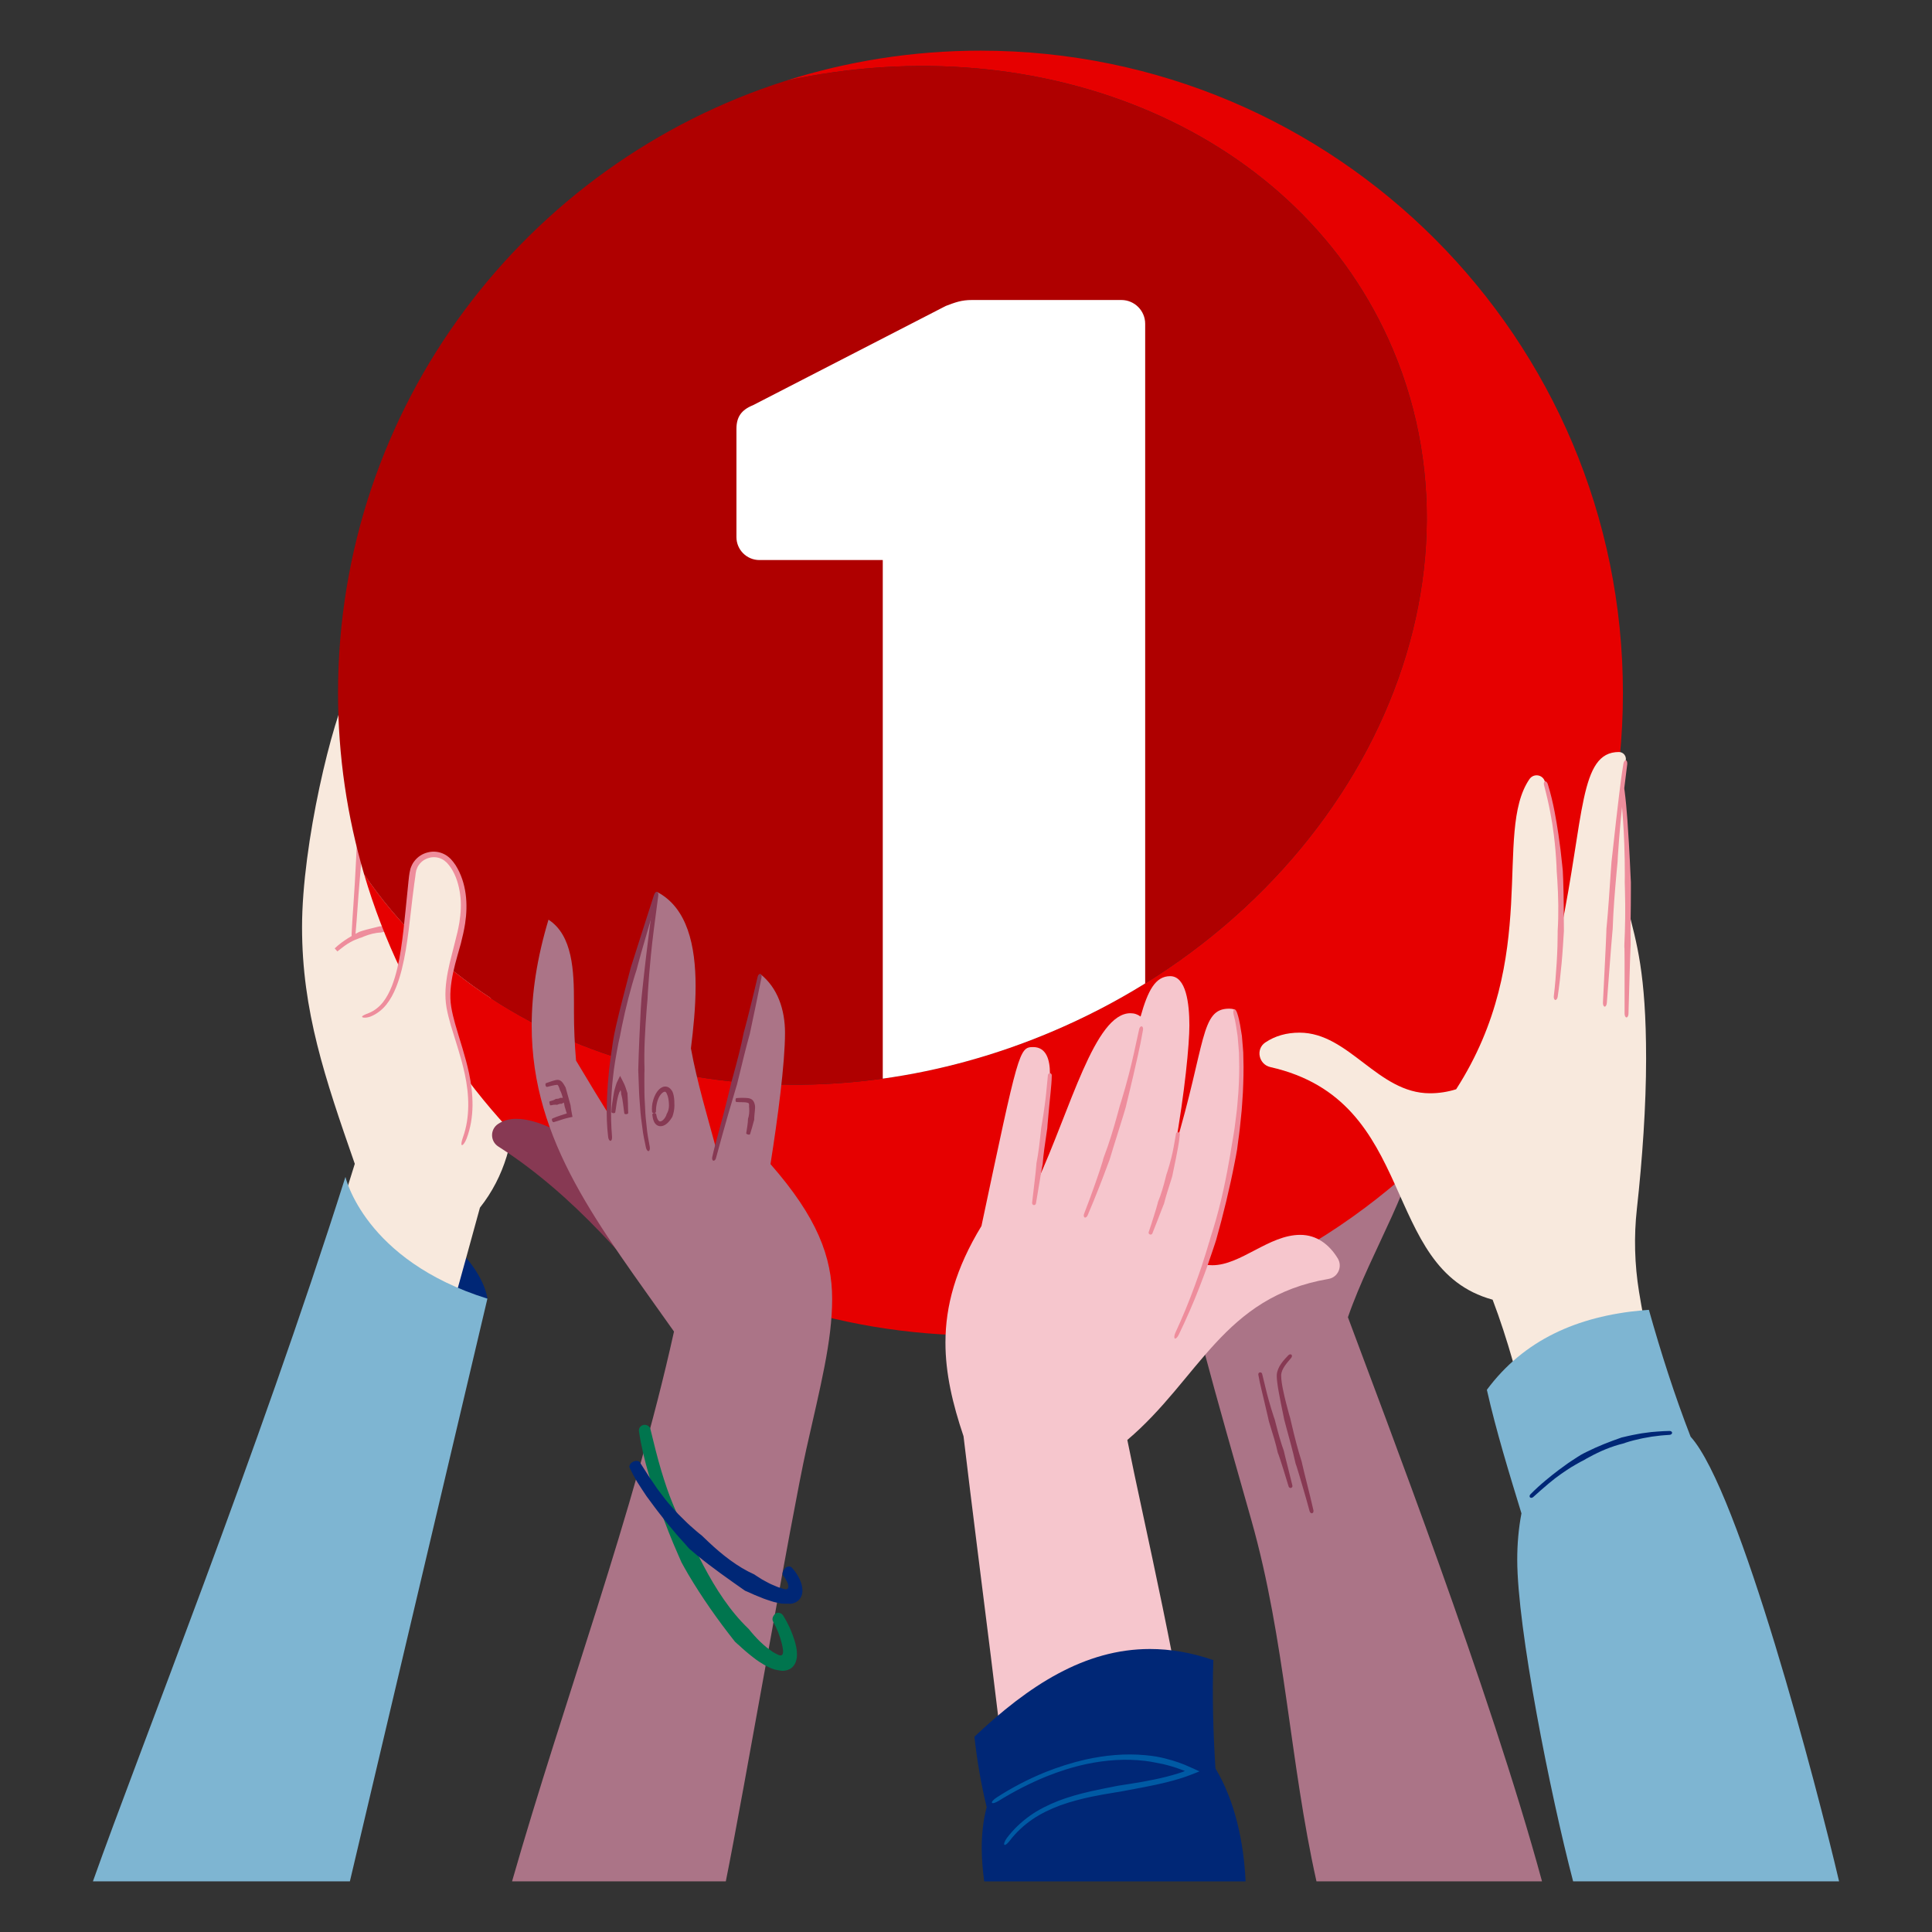 <svg xmlns="http://www.w3.org/2000/svg" id="Layer_1" viewBox="0 0 500 500"><rect x="0" y="0" width="500" height="500" fill="#333333" stroke="none"/><defs><style> .st0 { fill: #002776; } .st1 { fill: #7eb5d2; } .st2 { fill: #ee8d9c; } .st3 { fill: #873953; } .st4 { fill: #e60000; } .st5 { fill: #f6c6cd; } .st6 { fill: #ab7487; } .st7 { fill: #fff; } .st8 { fill: #af0000; } .st9 { fill: #00754e; } .st10 { fill: #005aa4; } .st11 { fill: #f8e9dd; } </style></defs><g><path class="st6" d="M399.07,486.89c-13.46-49.54-40.78-120.5-50.23-145.99,6.08-17.59,18.18-35.67,18.21-49.03,0-.02-.93-3.74-.93-3.76,0-5.93-1.57-11.25-4.41-16.44l-72.61,55.96c7.69,7.02,14.27,14.49,22.11,20.48,4.06,15.29,8.34,30.1,12.67,45.41,8.76,30.97,9.89,62.41,16.82,93.37h58.37Z"></path><path class="st3" d="M330.83,376.29l.55,1.62.75,2.35c.47,1.48.93,2.97,1.37,4.46.08.26.36.42.62.35.26-.07.42-.34.35-.61l-1.13-4.57-.6-2.37-.4-1.66-.09-.39c-.82-2.25-1.45-4.61-2.04-6.9l-.31-1.19-.26-.75c-.45-1.38-.88-2.77-1.27-4.18-.29-1.01-.55-2.02-.79-3.04-.31-1.27-.63-2.58-.94-3.87-.07-.26-.34-.42-.6-.37-.26.05-.43.31-.39.58.22,1.33.52,2.65.83,3.93.24,1.02.49,2.04.73,3.07l1,4.28.16.75.36,1.19c.7,2.26,1.44,4.59,1.95,6.95l.13.37Z"></path><path class="st3" d="M335.48,379.26l.7,2.28.97,3.3c.61,2.08,1.22,4.16,1.77,6.24.09.37.39.61.66.55.27-.06.41-.41.33-.79-.48-2.14-1.01-4.26-1.54-6.38l-.82-3.3-.55-2.32-.12-.55c-1.02-3.17-1.85-6.47-2.6-9.67l-.39-1.66-.31-1.06c-.53-1.95-1.05-3.91-1.46-5.88-.3-1.4-.56-2.88-.56-4.18.12-1.59,1.41-3.02,2.59-4.41.25-.29.28-.67.07-.84-.2-.18-.56-.1-.82.17-.64.67-1.3,1.37-1.86,2.19-.56.8-1.02,1.77-1.11,2.82-.02.82.05,1.56.16,2.3.09.74.22,1.47.35,2.19.36,2.02.77,4.02,1.19,6.02l.21,1.05.44,1.67c.86,3.18,1.79,6.46,2.51,9.73l.17.52Z"></path></g><g><path class="st0" d="M126.14,336.09s-1.18-16.09-34.8-29.57c-.93,47.21,24.34,46.05,34.8,29.57Z"></path><path class="st11" d="M77.98,344.93c5.13-14.43,9.24-29.16,13.84-43.73-7.74-22.23-13.65-39.56-13.65-61.24s7.92-54.11,12.25-62.01c0,0,39.64,86.56,39.83,87.49,1.84,6.26,2.94,12.84,2.94,19.34,0,9.94-2.57,19.68-8.98,27.76-4.57,16.53-8.94,33.08-14.16,49.44"></path><path class="st2" d="M94.98,203.39c.04-1.04.09-2.08.14-3.12l.24-4.5c.15-2.84.31-5.68.47-8.52.03-.5-.18-.92-.45-.94-.27-.02-.52.37-.56.87-.24,2.85-.48,5.7-.73,8.55l-.38,4.44c-.09,1.04-.19,2.07-.29,3.11l-.08.73c-.15,4.37-.52,8.82-.87,13.12l-.18,2.24-.06,1.45c-.13,2.66-.26,5.32-.42,7.98-.11,1.91-.24,3.83-.37,5.74-.17,2.39-.34,4.85-.45,7.29-.02.5.18.9.44.92.27.02.51-.36.56-.85.23-2.44.4-4.91.57-7.3.14-1.91.27-3.81.44-5.73.21-2.66.46-5.32.71-7.98l.14-1.4.13-2.26c.25-4.31.51-8.76.98-13.13l.02-.71Z"></path><path class="st2" d="M98.78,241.29c.34-.07.69-.15,1.03-.21.5-.07,1.01-.15,1.51-.2.96-.11,1.93-.18,2.9-.23.17,0,.31-.24.31-.51,0-.27-.14-.49-.32-.5-.99-.03-1.99-.05-3-.03-.52,0-1.04.04-1.57.06l-1.1.06h-.26c-1.5.4-3.05.71-4.53,1.17l-.76.26c-.16.07-.31.15-.46.24-.85.43-1.68.9-2.47,1.41-.58.36-1.13.75-1.68,1.15-.61.44-1.2.95-1.76,1.48l.69.78.2-.19c.12-.12.07-.38-.1-.58-.18-.2-.42-.28-.56-.17l-.22.17.69.78c.58-.45,1.15-.93,1.73-1.35.52-.37,1.05-.74,1.62-1.04.77-.45,1.61-.78,2.45-1.08.15-.05.3-.1.45-.14l.69-.29c1.33-.53,2.79-.93,4.28-.99l.23-.06Z"></path><path class="st1" d="M24.05,486.89c11.99-33.81,42.57-110.45,65.35-182.31,0,0,4.83,21.57,36.74,31.51l-35.59,150.8H24.05Z"></path></g><g><path class="st4" d="M253.75,13.11c-17.56,0-34.48,2.74-50.38,7.79,66.89-14.51,133.2,13.04,157.08,69.48,27.61,65.24-11.91,144.32-88.26,176.63-68.49,28.98-143.33,10.47-177.95-40.74,20.25,68.98,83.98,119.36,159.51,119.36,91.82,0,166.26-74.44,166.26-166.26S345.57,13.11,253.75,13.11Z"></path><path class="st8" d="M272.19,267.01c76.35-32.31,115.87-111.39,88.26-176.63-23.88-56.44-90.19-84-157.08-69.48-67.19,21.34-115.89,84.21-115.89,158.47,0,16.29,2.38,32.02,6.75,46.9,34.62,51.21,109.46,69.72,177.95,40.74Z"></path><path class="st7" d="M296.37,254.51V83.79c0-3.39-2.77-6.15-6.16-6.15h-38.66c-2.76,0-4.31.61-6.78,1.54l-49.88,25.68c-3.07,1.24-4.3,3.08-4.3,6.16v27.98c0,3.29,2.67,5.94,5.95,5.94h31.92v134.21c14.57-2.03,29.29-6.03,43.73-12.14,8.53-3.61,16.61-7.81,24.18-12.5Z"></path></g><g><path class="st3" d="M178.27,345.67c-14.46-18.06-29.62-36.38-49.32-48.96-2.1-1.34-2.15-4.4-.08-5.81,1.39-.94,2.99-1.35,4.72-1.35,11.26,0,28.83,15.5,37.7,23.57"></path><path class="st6" d="M132.52,486.89c13.43-46.89,31.37-94.65,41.91-142.29-19.32-27.42-36.83-48.91-36.83-79.16,0-8.37,1.34-17.41,4.35-27.43,6.27,4.05,6.59,13.3,6.59,21.35,0,.91,0,1.81,0,2.69,0,3.88.17,8.18.54,12.43,3.66,6.14,6.41,10.63,8.5,13.97,0-.33,0-.66,0-1,0-18.87,7.09-38.78,12.44-56.63,7.89,4.09,10,13.95,10,24.39,0,5.45-.58,11.06-1.21,16.1,1.58,8.72,4.22,17.41,6.55,26.07,2.23-8.49,6.05-20.67,11.39-45.31,4.51,3.53,6.41,9.26,6.41,15.23,0,7.91-1.88,22.1-3.76,33.97,12.04,13.73,15.96,24,15.96,34.91s-3.01,22.5-6.68,38.83c-3.75,16.7-16.2,88.88-20.84,111.88h-55.32Z"></path><path class="st3" d="M165.21,277.7c.02,1.25.11,2.49.14,3.74.04,1.8.18,3.59.33,5.39.1,1.7.33,3.39.57,5.08.17,1.7.57,3.37.91,5.04.12.6.44,1.01.71.95.26-.06.39-.58.28-1.17-.3-1.66-.65-3.31-.78-5l-.27-2.52c-.09-.84-.1-1.69-.15-2.54l-.14-2.63c-.04-.88-.03-1.76-.04-2.64,0-1.24-.03-2.47,0-3.71l.03-.87c-.18-5.18.17-10.49.55-15.6l.23-2.66.09-1.73c.21-3.16.45-6.31.77-9.47.22-2.27.48-4.54.77-6.8.37-2.82.76-5.74,1.13-8.61.08-.59-.07-1.08-.34-1.12-.26-.04-.56.38-.66.97-.49,2.88-.9,5.81-1.26,8.64-.28,2.26-.56,4.53-.84,6.81-.37,3.16-.73,6.33-1.06,9.5l-.17,1.67-.18,2.7c-.27,5.15-.51,10.47-.65,15.73l.02.85Z"></path><g><path class="st3" d="M193.57,289.74c0,.23-.02.46-.04.69l-.12.99c-.08.62-.18,1.25-.29,1.87-.02.11.18.25.45.32.26.07.5.04.54-.07l.56-1.87.26-.98.2-.69.05-.16c0-1.02.18-2.02.23-3.06,0-.18.01-.36,0-.55-.02-.12-.05-.25-.08-.37-.08-.34-.2-.79-.58-1.17-.39-.36-.83-.45-1.17-.5-.5-.06-.94-.06-1.38-.07-.55,0-1.09.01-1.64.07-.11.01-.2.24-.2.51,0,.27.09.49.2.5.54.05,1.11.04,1.63.05.41,0,.84.02,1.18.11.53.17.46.2.5.7l-.02.26c.02.15.03.3.04.46.06.89,0,1.88-.31,2.8v.16Z"></path><path class="st3" d="M172.46,288.57c-.13.32-.3.64-.51.9-.29.38-.68.69-.98.74-.25.07-.48-.06-.72-.46-.22-.38-.35-.88-.43-1.39-.02-.18-.27-.31-.54-.29-.27.02-.48.2-.46.41.06.58.15,1.18.43,1.79.14.3.35.62.68.86.33.25.81.38,1.21.32.85-.11,1.42-.6,1.87-1.07.32-.34.6-.71.83-1.1.06-.09.12-.18.17-.28.33-.9.51-1.84.53-2.8,0-.89-.01-1.78-.2-2.7-.07-.32-.16-.64-.3-.97-.11-.21-.25-.41-.42-.61-.22-.27-.55-.54-.97-.66-.41-.12-.87-.07-1.2.08-.68.29-1.07.77-1.42,1.24-.48.69-.78,1.44-1,2.2-.28.95-.38,1.98-.27,2.97.02.2.25.34.52.32.27-.02.48-.19.48-.37,0-.89.1-1.79.35-2.62.19-.65.47-1.3.88-1.8.27-.35.62-.65.91-.72.29-.06.36,0,.56.27.06.1.11.22.15.34.1.2.18.43.25.68.19.71.27,1.52.27,2.33-.01.75-.21,1.51-.6,2.14-.02.08-.06.15-.08.22Z"></path><path class="st3" d="M160.84,283.44c.08.28.15.58.2.87.08.43.14.86.2,1.3l.33,2.52c.02.15.27.25.54.22.27-.03.48-.17.47-.32-.05-.83-.05-1.68-.07-2.54-.01-.45-.03-.9-.06-1.35l-.06-.96v-.23c-.15-.38-.45-1.54-.79-2.29-.35-.73-.71-1.46-1.12-2.22-.14.28-.28.56-.42.84l-.45.92c-.09.22-.17.47-.24.72-.11.32-.21.66-.29.99-.04.15-.1.36-.12.46l-.06.3-.21,1.2-.26,1.72c-.1.71-.18,1.45-.2,2.18,0,.15.21.29.48.31.27.03.5-.07.52-.21.13-.71.22-1.43.32-2.13.08-.55.18-1.1.31-1.64.09-.38.19-.75.32-1.11l.09-.27c.03-.09.03-.07.05-.1.03-.04.05-.08.08-.1.02-.01.04-.02.05-.02l.03-.17.05-.18c.06,0,.13.14.17.27.05.18.01.14.08.83l.06.19Z"></path><path class="st3" d="M146.26,281.23c-.17-.31-.35-.62-.57-.93-.08-.12-.18-.22-.3-.36-.11-.14-.31-.22-.46-.34-.17-.09-.37-.1-.55-.14-.19,0-.4.03-.51.05-.94.21-1.75.54-2.56.81-.14.05-.17.29-.13.56.05.27.25.45.41.41.86-.21,1.71-.45,2.49-.53.19-.02.18,0,.26.04.04.04.08.11.18.27.12.22.22.49.31.77l.05.2c.61,1.11.89,2.46,1.14,3.73l.13.67.14.42.28.93c.05.15.09.22.13.35l-.16.06c-.06.02-.07.03-.19.07l-.43.13-.85.27c-.7.23-1.42.49-2.1.79-.14.06-.18.31-.09.57s.27.42.42.38c.73-.19,1.44-.45,2.13-.67l.82-.25.42-.11.67-.16.82-.17-.29-1.55-.15-.97-.05-.43-.18-.67c-.37-1.31-.74-2.65-1.11-3.99l-.11-.21Z"></path><path class="st3" d="M145.38,285.64c.07-.05.15-.09.22-.13l.33-.15c.21-.1.41-.19.62-.28.04-.02.01-.25-.05-.52s-.14-.47-.18-.47c-.22.02-.45.02-.68.03h-.35c-.08.01-.17,0-.25,0h-.06c-.29.22-.64.25-.98.27h-.17s-.1.08-.1.08c-.19.11-.38.21-.57.28-.14.06-.28.1-.43.13-.18.04-.37.09-.54.19-.04.02-.02.25.04.51.06.26.13.47.17.47.2.01.39-.03.57-.07.15-.03.29-.07.44-.07.21-.02.42-.01.64,0l.12.02.17-.07c.32-.13.64-.27,1.01-.19l.05-.04Z"></path></g><path class="st3" d="M164.98,250.1c.31-1.17.62-2.34.96-3.51l1.46-5.05,2.8-9.56c.17-.57.08-1.08-.18-1.16-.26-.08-.61.31-.79.87l-3.06,9.53-1.58,4.96-1.11,3.48-.26.82c-1.26,4.95-2.65,9.99-3.77,14.92-.2.85-.37,1.72-.55,2.57l-.28,1.68c-.47,3.09-.93,6.18-1.18,9.3-.12,1.12-.18,2.24-.25,3.37-.09,1.12-.12,2.25-.14,3.37-.1,2.81,0,5.72.34,8.58.07.58.35,1.01.62.98.27-.03.43-.51.38-1.08-.23-2.82-.32-5.69-.22-8.46.01-1.11.05-2.21.15-3.32.07-1.11.15-2.22.29-3.32.3-3.08.87-6.13,1.45-9.17l.36-1.59c.17-.86.32-1.72.5-2.58,1-4.91,2.28-9.95,3.85-14.82l.21-.8Z"></path><path class="st3" d="M194.19,266.91l.56-2.7.82-3.89,1.51-7.36c.09-.44-.06-.83-.33-.89-.27-.06-.56.24-.66.67-.57,2.45-1.16,4.9-1.77,7.34l-.95,3.8-.7,2.66-.18.62c-.73,3.78-1.75,7.57-2.75,11.23l-.52,1.9-.29,1.25c-.54,2.28-1.11,4.55-1.7,6.82l-1.32,4.89c-.56,2.03-1.13,4.14-1.59,6.25-.09.43.04.82.3.88.26.06.56-.22.67-.64.57-2.07,1.15-4.17,1.7-6.2.46-1.62.92-3.24,1.38-4.87l1.99-6.77.36-1.19.48-1.94c.9-3.7,1.81-7.52,2.86-11.25l.12-.61Z"></path><path class="st9" d="M191.07,425.63c1.24,1.17,2.54,2.29,3.93,3.36.92.73,1.95,1.4,3.02,2.02.58.28,1.11.59,1.77.82.42.18.87.31,1.32.37.45.08.89.18,1.34.2l.65-.04c.84-.1,1.66-.5,2.21-1.16.55-.65.83-1.48.92-2.36.05-.44.01-.9,0-1.34,0-.22-.04-.45-.07-.67-.03-.16-.05-.33-.08-.48-.12-.62-.27-1.22-.45-1.8-.73-2.31-1.67-4.41-2.97-6.48-.47-.75-1.58-.93-2.14-.33-.56.6-.78,1.32-.44,1.93,1,1.76,1.8,3.82,2.28,5.8.12.5.21.99.27,1.47l.03.33c0,.06,0,.11,0,.16,0,.1,0,.21-.02.31-.03.2-.09.39-.23.53-.14.14-.35.18-.54.14l-.12-.02c-.18-.04-.34-.1-.51-.2-.38-.15-.8-.43-1.2-.65-.81-.54-1.61-1.13-2.38-1.82-1.15-.99-2.21-2.13-3.22-3.32l-.7-.85c-4.79-4.56-8.55-10.44-11.63-16.28-.53-1.02-1.06-2.04-1.56-3.07l-1.14-1.93c-1.98-3.59-3.78-7.29-5.31-11.12-1.14-2.73-2.06-5.56-2.92-8.39-1.06-3.54-1.97-7.25-2.86-10.92-.18-.74-.97-1.22-1.76-1.07-.79.14-1.32.87-1.2,1.65.58,3.84,1.5,7.68,2.59,11.32.88,2.91,1.81,5.8,2.83,8.68,1.42,4,2.96,7.96,4.69,11.86l.9,2.06c.57,1.06,1.18,2.1,1.78,3.15,3.52,5.94,7.6,11.75,12.05,17.37l.86.79Z"></path><path class="st0" d="M193.63,412.02l1.69.76,1.74.7c.81.36,1.71.62,2.58.91.42.16.9.26,1.37.36l.73.16c.3.07.65.14.99.12l1.92.02c.61-.05,1.16-.28,1.65-.6,1.01-.67,1.45-1.91,1.36-3.09-.03-.6-.15-1.21-.37-1.81-.19-.57-.52-1.26-.72-1.59-.46-.81-.99-1.55-1.63-2.25-.47-.52-1.39-.36-1.88.29-.5.65-.68,1.35-.4,1.71.42.52.79,1.13,1.08,1.75l.1.23.05.14c.03.08.05.16.07.24.04.16.07.32.07.48.02.3-.11.65-.43.73-.31.09-.62-.03-.88-.09-.06,0-.14-.05-.25-.09l-.52-.16c-.35-.1-.7-.21-1.06-.38-.71-.31-1.43-.57-2.14-.97-.5-.26-.99-.51-1.47-.79l-1.43-.91-.66-.44c-4.37-1.95-8.29-5.08-11.76-8.33l-1.79-1.71c-.44-.31-.83-.68-1.25-1.01-1.11-.97-2.24-1.92-3.27-2.98l-1.58-1.56c-.52-.53-.99-1.1-1.49-1.65-1.47-1.55-2.71-3.28-3.99-4.98-.74-1.1-1.5-2.22-2.26-3.34-.76-1.12-1.43-2.31-2.19-3.43-.3-.46-1.12-.51-1.83-.14-.71.38-1.07,1.08-.81,1.6.65,1.26,1.28,2.55,2.03,3.75.77,1.19,1.53,2.39,2.31,3.53,1.32,1.78,2.61,3.58,4.01,5.31.48.6.94,1.23,1.44,1.82l1.5,1.78c.97,1.21,2.03,2.34,3.07,3.5.36.41.7.84,1.09,1.23l2.01,1.7c3.9,3.19,8.12,6.14,12.39,9.14l.78.33Z"></path></g><g><path class="st11" d="M402.72,401.15c-4.3-19.98-8.65-44.3-16.43-64.79-29.4-8.06-18.88-51.49-57.52-60.2-3.01-.68-3.87-4.65-1.31-6.37s5.53-2.54,8.85-2.54c12.82,0,20.25,15.69,33.75,15.69,0,0,0,0,.01,0,2.37,0,4.64-.37,6.78-1.04,22.08-34.35,9.49-66.41,18.97-80.26,1.07-1.56,3.44-1.21,3.98.59,2.34,7.76,3.56,16.85,3.98,25.91.21,4.38.23,8.75.11,12.96,6.16-29.8,4.83-46.48,15.07-46.48h.02c1.1,0,1.94.98,1.78,2.07-.34,2.32-.65,4.65-.94,6.98,1.15,10.45,1.49,20.97,1.49,31.5,2.2,8.76,4.7,16.54,4.7,38.82,0,12.12-.97,26.07-2.39,38.89-.79,7.14-.59,14.35.56,21.44,6.24,38.1,15.62,43.04,21.32,73.92"></path><g><path class="st2" d="M415.72,241.2l-.15,3.53-.25,5.09-.48,9.64c-.03.57.17,1.04.45,1.06.27.02.52-.42.56-.99l.74-9.68.39-5.03.3-3.52.08-.83c.16-4.94.58-9.97,1.02-14.83l.24-2.52.09-1.64c.2-3,.43-6,.71-9,.2-2.16.43-4.31.69-6.46.33-2.68.67-5.45,1.01-8.19.07-.56-.1-1.03-.36-1.07-.27-.04-.54.37-.63.92-.45,2.74-.81,5.52-1.13,8.22-.25,2.15-.5,4.3-.76,6.47l-1,9.02-.18,1.58-.19,2.56c-.34,4.88-.64,9.92-1.13,14.88l-.03.8Z"></path><path class="st2" d="M420.41,245.3l.03,3.29v4.75s0,9,0,9c0,.53.23.96.5.97s.5-.42.51-.95l.26-9.05.14-4.7.12-3.3.04-.77c-.1-4.61.08-9.32.06-13.89v-2.37s-.08-1.54-.08-1.54c-.12-2.81-.27-5.62-.43-8.44l-.39-6.07c-.18-2.52-.41-5.13-.74-7.69-.07-.52-.34-.91-.6-.88-.27.03-.44.46-.4.98.22,2.57.44,5.16.61,7.68.14,2.01.25,4.02.32,6.04.11,2.81.14,5.62.14,8.43l-.02,1.48.06,2.38c.13,4.54.06,9.25-.16,13.89v.75Z"></path><path class="st2" d="M403.12,241.64c0,1.05-.02,2.09-.05,3.13-.05,1.51-.11,3.01-.21,4.52-.17,2.85-.4,5.7-.74,8.53-.06.5.12.93.39.97.27.04.54-.33.62-.84.42-2.86.74-5.74,1.01-8.62.14-1.5.25-2.99.35-4.49l.2-3.16.05-.74c-.04-4.42-.03-8.93-.19-13.3l-.1-2.27-.15-1.47c-.26-2.68-.59-5.36-.99-8.03-.29-1.92-.6-3.84-.97-5.74-.46-2.38-1.03-4.82-1.77-7.19-.15-.48-.48-.8-.74-.72-.26.08-.36.52-.23,1,.63,2.37,1.19,4.78,1.63,7.14.36,1.88.67,3.77.9,5.69.34,2.65.55,5.33.69,8l.05,1.41.16,2.26c.27,4.32.37,8.81.09,13.21v.71Z"></path></g><g><path class="st1" d="M475.95,486.89c-5.64-24.12-25.85-101.25-38.42-115.07-4.17-10.75-7.67-21.71-10.8-32.84-.54.04-1.07.08-1.6.13-17.02,1.52-30.8,7.72-40.33,20.57,2.43,10.75,5.71,21.38,8.95,31.98-.76,3.99-1.09,7.99-1.09,11.98,0,17.73,8.5,60.44,14.46,83.25h68.83Z"></path><path class="st0" d="M420.63,373.39c.72-.21,1.43-.47,2.16-.63,1.06-.24,2.1-.52,3.18-.69l1.52-.27,1.53-.19c1.02-.15,2.05-.19,3.08-.27.36-.02.65-.27.64-.54,0-.27-.31-.48-.68-.47-1.06.04-2.11.05-3.17.16l-1.58.13-1.58.21c-1.1.12-2.17.36-3.26.56-.76.14-1.51.34-2.27.51l-.53.12c-3.07,1.07-6.16,2.27-9.03,3.71-.5.23-.99.5-1.48.77l-.92.57c-.84.52-1.64,1.09-2.47,1.63l-2.39,1.74-1.68,1.3-1.64,1.34c-1.36,1.13-2.71,2.35-3.97,3.63-.26.26-.31.62-.12.81.19.19.55.16.82-.08,1.32-1.19,2.67-2.39,4-3.5l1.62-1.31,1.68-1.23c.79-.56,1.61-1.08,2.41-1.61.84-.48,1.65-1,2.51-1.45l.9-.46c.47-.28.94-.56,1.42-.8,2.73-1.49,5.72-2.77,8.8-3.51l.49-.16Z"></path></g></g><g><g><path class="st5" d="M262.9,485.92c-3.69-38.22-9.02-76.14-13.54-114.23-2.84-8.41-4.68-16.26-4.68-24.22,0-9.51,2.63-19.18,9.32-30.18,9.59-45.24,9.73-46.31,13.38-46.31,3.43,0,4.34,3.34,4.34,6.76,0,4.19-1.74,16.92-3.46,28.45,8.86-19.24,15.03-43.97,24.3-43.97,1.03,0,1.9.32,2.62.86,1.91-6.81,3.87-10.45,7.66-10.45,4.13,0,4.97,7.09,4.97,12.76,0,4.81-1.18,17.31-3.74,31.58,8.09-26.91,6.53-35.93,14.03-35.93.41,0,.84.05,1.29.16,1.22,4.65,1.76,9.96,1.76,15.64,0,16.68-4.23,35.35-9.44,50.44.68.1,1.36.16,2.05.16,7.35,0,14.64-7.86,22.74-7.86,4.28,0,7.52,2.51,9.7,6.07,1.31,2.15.07,4.92-2.41,5.34-27.24,4.64-33.42,25.89-52.04,41.67,4.26,21.43,13.81,61.19,18.84,98.26"></path><path class="st2" d="M285.46,300.24l-.86,2.71c-.45,1.29-.87,2.59-1.34,3.88-.86,2.45-1.76,4.88-2.7,7.29-.17.43-.09.86.16.96s.59-.15.77-.58c1.02-2.41,2.02-4.83,2.97-7.27.51-1.26.98-2.54,1.46-3.81l1.01-2.68.24-.63c1.14-3.84,2.41-7.72,3.56-11.51l.59-1.97.31-1.3c.59-2.37,1.14-4.74,1.7-7.12l1.17-5.14c.48-2.14.94-4.35,1.31-6.56.08-.45-.08-.84-.34-.89s-.55.26-.65.7c-.48,2.18-.96,4.39-1.43,6.52-.38,1.7-.78,3.4-1.22,5.09-.61,2.36-1.27,4.7-1.98,7.03l-.39,1.22-.54,1.99c-1.04,3.79-2.2,7.69-3.64,11.43l-.19.62Z"></path><path class="st2" d="M299.61,311.4l-.41,1.46-.65,2.09c-.41,1.32-.83,2.63-1.28,3.94-.08.23.08.5.33.59s.53-.01.62-.24l1.53-3.89.78-2.03.56-1.42.14-.33c.52-2.08,1.21-4.14,1.84-6.16l.32-1.05.14-.7c.26-1.28.53-2.55.79-3.83l.53-2.77c.22-1.15.4-2.35.5-3.55.02-.24-.18-.46-.45-.49s-.51.13-.55.36c-.21,1.16-.39,2.34-.61,3.47-.16.91-.36,1.81-.58,2.71-.31,1.25-.67,2.49-1.06,3.72l-.22.64-.27,1.06c-.51,2.02-1.1,4.1-1.92,6.07l-.08.33Z"></path></g><g><path class="st0" d="M322.36,486.89c-.47-10.07-2.73-20.83-7.8-29.22-.6-9.37-.86-19.05-.55-28.04-5.74-1.97-11.19-2.87-16.41-2.87-16.89,0-31.38,9.44-45.42,22.7.69,6.2,1.69,12.14,3.17,18.22-.92,3.52-1.28,7.01-1.28,10.51,0,2.9.25,5.8.64,8.71h67.66Z"></path><path class="st10" d="M288.13,462.39c-1.97.38-3.93.77-5.89,1.21-2.83.65-5.64,1.42-8.37,2.47-2.57,1.01-5.08,2.25-7.35,3.86-2.26,1.61-4.3,3.56-5.97,5.78-.57.81-.83,1.58-.6,1.73.23.15.85-.35,1.4-1.11,1.64-2.13,3.63-3.97,5.84-5.49,2.22-1.51,4.67-2.67,7.2-3.61,2.64-.96,5.37-1.66,8.13-2.25,1.94-.4,3.9-.74,5.87-1.06l1.39-.22c4.11-.79,8.3-1.48,12.44-2.53,1.03-.26,2.06-.54,3.08-.86.26-.08.51-.15.76-.24l.93-.31c.86-.3,1.69-.64,2.54-.97l.64-.25.16-.06c.06-.02.13-.04.04-.07l-.31-.14-1.23-.57-1.23-.54-.62-.27-.31-.14-.2-.08c-.99-.39-1.99-.75-3-1.05-1.4-.42-2.82-.77-4.26-1.03-.93-.16-1.88-.26-2.82-.35-5.18-.5-10.38.02-15.42,1.12-3.62.83-7.16,1.96-10.6,3.34-4.28,1.75-8.53,3.95-12.48,6.52-.8.53-1.31,1.12-1.16,1.35.15.22.9,0,1.7-.5,3.97-2.45,8.17-4.61,12.39-6.33,3.37-1.35,6.85-2.46,10.42-3.22,4.95-1.03,10.06-1.41,15.05-.81.88.11,1.75.24,2.61.42,1.4.24,2.78.55,4.14.95.97.28,1.94.61,2.89.97l.49.19c.1.05.33.1.11.15-.11.05-.23.1-.35.14l-.57.2c-.24.09-.49.16-.74.24-.99.31-1.99.59-3.01.85-4.06,1.03-8.24,1.67-12.41,2.31l-1.34.26Z"></path></g><path class="st2" d="M312.92,321.47c-.43,1.55-.94,3.09-1.42,4.62-.67,2.23-1.5,4.41-2.27,6.6-1.51,4.14-3.19,8.22-5.04,12.22-.32.71-.37,1.38-.13,1.5.24.12.71-.35,1.04-1.07,1.94-4.02,3.73-8.11,5.34-12.27.81-2.17,1.68-4.32,2.4-6.53.51-1.54,1.08-3.07,1.57-4.62l.35-1.09c1.84-6.57,3.49-13.34,4.77-19.96.21-1.15.47-2.29.64-3.45l.29-2.25c.31-2.05.52-4.12.72-6.19.25-2.07.32-4.15.48-6.23.13-2.99.23-5.99.12-8.99-.01-.47-.02-.94-.03-1.41l-.11-1.42c-.08-.95-.16-1.9-.24-2.86-.32-1.9-.55-3.82-1.15-5.67-.21-.76-.58-1.29-.84-1.2-.25.09-.31.73-.13,1.47.52,1.79.72,3.69,1.02,5.54.08.94.15,1.88.23,2.81.03.47.08.93.11,1.4,0,.47.02.93.03,1.39.11,2.95,0,5.91-.18,8.88-.18,2.06-.3,4.12-.59,6.17l-.39,3.07c-.14,1.02-.33,2.04-.49,3.06l-.37,2.15c-.15,1.16-.39,2.3-.59,3.46-1.15,6.58-2.69,13.34-4.83,19.81l-.28,1.06Z"></path><path class="st2" d="M268.2,301.5l-.18,1.89-.31,2.72-.6,5.15c-.04.3.16.58.43.62.27.04.52-.17.57-.47l.86-5.15.45-2.68.33-1.87.09-.44c.2-2.66.62-5.34,1-7.94l.2-1.35.06-.88c.15-1.61.29-3.23.44-4.85l.35-3.49c.14-1.45.29-2.95.31-4.46,0-.31-.21-.55-.47-.56s-.5.22-.53.51c-.14,1.47-.29,2.96-.43,4.4-.11,1.15-.25,2.31-.41,3.46-.21,1.61-.46,3.21-.73,4.81l-.15.84-.15,1.37c-.28,2.61-.58,5.3-1.1,7.93l-.03.43Z"></path></g><g><path class="st11" d="M119.52,296.35c1.58-3.37,2.22-6.87,2.22-10.59,0-10.85-5.84-20.85-5.84-27.98,0-8.27,4.1-15.1,4.1-23.37,0-4.03-1.16-8.79-3.83-11.6-3.15-3.3-8.74-1.47-9.37,3.05-2.23,16.06-1.92,35.62-13.09,37.3"></path><path class="st2" d="M105.68,228.42c-.24,2.39-.48,4.77-.72,7.15-.34,3.43-.7,6.86-1.22,10.25-.51,3.2-1.16,6.39-2.32,9.37-.59,1.48-1.32,2.91-2.27,4.14-.97,1.23-2.2,2.22-3.62,2.81-1.01.39-1.86.73-1.82,1.01.02.25,1.03.36,2.19-.07,1.62-.65,3.03-1.76,4.1-3.1,1.07-1.35,1.86-2.86,2.49-4.42,1.26-3.12,1.95-6.39,2.52-9.65.57-3.39.97-6.79,1.35-10.19.27-2.38.55-4.76.87-7.12l.24-1.66.11-.93c.05-.28.1-.54.16-.8.17-.51.38-1.02.72-1.44.63-.88,1.6-1.52,2.68-1.78,1.07-.29,2.22-.16,3.2.33.5.23.93.59,1.33.97.39.44.77.89,1.09,1.39,1.3,2,2,4.41,2.33,6.81.33,2.41.18,4.86-.2,7.25-.28,1.66-.67,3.31-1.11,4.96l-.82,3.24c-.77,2.96-1.47,6.01-1.65,9.15-.09,1.55-.01,3.18.26,4.72.28,1.55.68,3.05,1.1,4.53,1.27,4.25,2.72,8.39,3.63,12.67,1.13,5.29,1.39,11.07-.47,16.28-.37,1.05-.55,1.94-.31,2.06.24.12.84-.62,1.25-1.71,1.02-2.69,1.48-5.59,1.52-8.46.03-2.87-.32-5.71-.9-8.43-.92-4.35-2.39-8.53-3.59-12.75-.41-1.47-.78-2.94-1.02-4.41-.24-1.48-.28-2.94-.17-4.44.22-2.99.96-5.93,1.79-8.88l.88-3.12c.43-1.69.83-3.41,1.1-5.16.76-4.98.4-10.49-2.46-15.07-.36-.57-.79-1.09-1.25-1.6-.51-.5-1.07-.96-1.72-1.27-1.29-.65-2.8-.82-4.19-.46-1.4.32-2.67,1.14-3.54,2.3-.46.57-.75,1.24-.99,1.92-.08.34-.17.71-.23,1.04l-.14.94-.18,1.63Z"></path></g></svg>